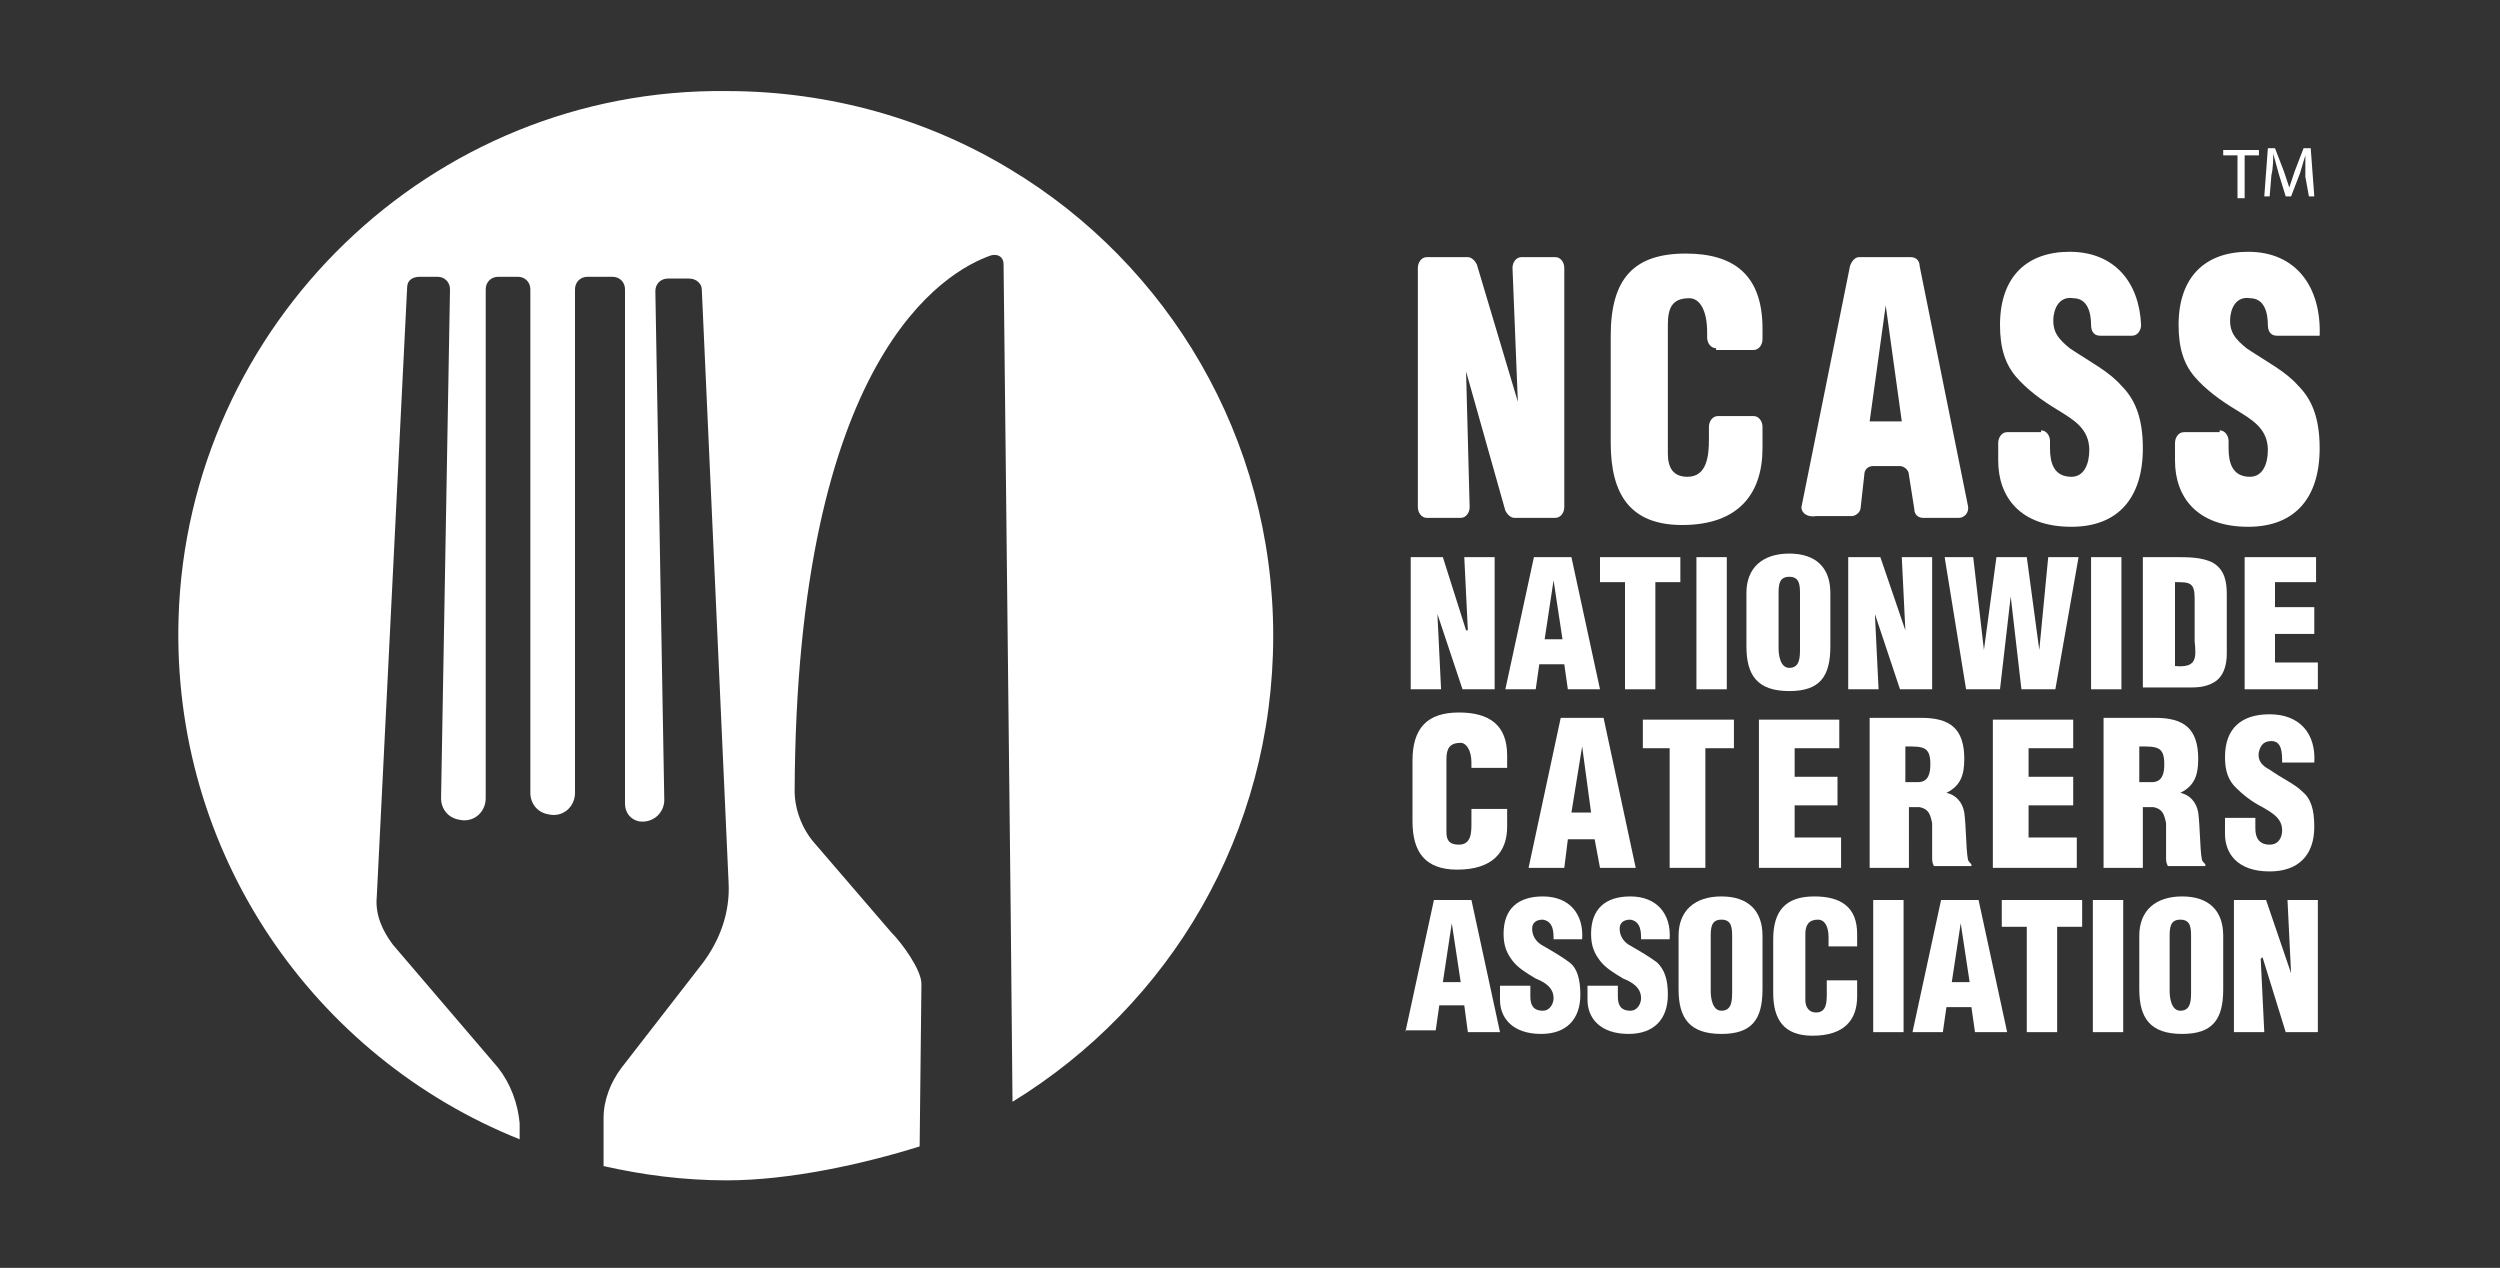 <?xml version="1.0" encoding="utf-8"?>
<!-- Generator: Adobe Illustrator 23.0.2, SVG Export Plug-In . SVG Version: 6.00 Build 0)  -->
<svg version="1.1" id="Layer_1" xmlns="http://www.w3.org/2000/svg" xmlns:xlink="http://www.w3.org/1999/xlink" x="0px" y="0px"
	 viewBox="0 0 140 71" style="enable-background:new 0 0 140 71;" xml:space="preserve">
<rect x="0" y="0" width="140" height="71" fill="#333333" stroke="none"/>
<style type="text/css">
	.st0{fill:#FFFFFF;}
</style>
<g>
	<polygon class="st0" points="125.3,8.7 124.5,8.7 124.5,8.4 126.5,8.4 126.5,8.7 125.7,8.7 125.7,11.1 125.3,11.1 	"/>
	<path class="st0" d="M129.1,9.9c0-0.4,0-0.8,0-1.2h0c-0.1,0.3-0.2,0.7-0.3,1l-0.5,1.3H128l-0.4-1.3c-0.1-0.4-0.2-0.7-0.3-1.1h0
		c0,0.3,0,0.8-0.1,1.2l-0.1,1.2h-0.3l0.2-2.7h0.4l0.5,1.3c0.1,0.3,0.2,0.6,0.3,0.9h0c0.1-0.3,0.2-0.6,0.3-0.9l0.5-1.3h0.4l0.2,2.7
		h-0.3L129.1,9.9z"/>
	<path class="st0" d="M10,34.6c-0.4,13.2,7.6,24.6,19.1,29.2l0-0.9c-0.1-1.1-0.5-2.2-1.2-3.1L22,52.9c-0.6-0.8-1-1.7-0.9-2.7
		l1.7-34.1c0-0.4,0.3-0.6,0.7-0.6h1c0.4,0,0.7,0.3,0.7,0.7l-0.5,28.5c0,0.6,0.4,1.1,1,1.2c0.8,0.2,1.5-0.4,1.5-1.2V16.2
		c0-0.4,0.3-0.7,0.7-0.7H29c0.4,0,0.7,0.3,0.7,0.7v28.2c0,0.6,0.4,1.1,1,1.2c0.8,0.2,1.5-0.4,1.5-1.2V16.2c0-0.4,0.3-0.7,0.7-0.7
		h1.4c0.4,0,0.7,0.3,0.7,0.7v28.8c0,0.5,0.3,0.9,0.8,1c0.8,0.1,1.4-0.5,1.4-1.2l-0.5-28.5c0-0.4,0.3-0.7,0.7-0.7h1.2
		c0.4,0,0.7,0.3,0.7,0.6l1.5,33.2c0.1,1.7-0.5,3.3-1.5,4.6l-4.5,5.8c-0.6,0.8-1,1.8-1,2.8v2.7c2.2,0.5,4.5,0.8,6.9,0.8
		c3.5,0,7.6-0.9,10.8-1.9l0.1-9.1c0-0.8-1.1-2.3-1.7-2.9l-4.3-5c-0.7-0.8-1.1-1.9-1.1-2.9c0.1-24.3,8.4-29.1,11-30
		c0.4-0.1,0.7,0.1,0.7,0.5l0.4,36.4l0.1,10.5c8.8-5.4,14.6-15,14.6-26.1c0-11.1-5.9-20.8-14.7-26.1c-4.6-2.8-10.1-4.4-15.9-4.4
		C24.1,4.9,10.5,18.2,10,34.6"/>
	<path class="st0" d="M82.1,20.8L82.1,20.8l0.2,7.6c0,0.3-0.2,0.6-0.5,0.6h-1.9c-0.3,0-0.5-0.3-0.5-0.6V15c0-0.3,0.2-0.6,0.5-0.6
		h2.3c0.2,0,0.4,0.2,0.5,0.4l2.3,7.7H85L84.7,15c0-0.3,0.2-0.6,0.5-0.6h1.9c0.3,0,0.5,0.3,0.5,0.6v13.4c0,0.3-0.2,0.6-0.5,0.6h-2.3
		c-0.2,0-0.4-0.2-0.5-0.4L82.1,20.8z"/>
	<path class="st0" d="M96.1,19.5c-0.3,0-0.5-0.3-0.5-0.6v-0.3c0-1.2-0.4-1.9-1-1.9c-1,0-1.2,0.6-1.2,1.5l0,7.2
		c0,0.8,0.3,1.3,1.1,1.3c1.1,0,1.2-1.2,1.2-2.1v-0.7c0-0.3,0.2-0.6,0.5-0.6h2c0.3,0,0.5,0.3,0.5,0.6v1.2c0,2.5-1.3,4.3-4.5,4.3
		c-2.9,0-4-1.7-4-4.6v-6c0-3.2,1.3-4.6,4.2-4.6c2.7,0,4.3,1.2,4.3,4.2v0.6c0,0.3-0.2,0.6-0.5,0.6H96.1z"/>
	<path class="st0" d="M100.9,28.3l2.7-13.4c0.1-0.3,0.3-0.5,0.5-0.5h2.9c0.3,0,0.5,0.2,0.5,0.5l2.7,13.4c0.1,0.4-0.2,0.7-0.5,0.7h-2
		c-0.3,0-0.5-0.2-0.5-0.5l-0.3-1.9c0-0.3-0.3-0.5-0.5-0.5h-1.5c-0.3,0-0.5,0.2-0.5,0.5l-0.2,1.8c0,0.3-0.3,0.5-0.5,0.5h-2
		C101.1,29,100.8,28.6,100.9,28.3 M105.6,17.1L105.6,17.1l-0.9,6.5h1.8L105.6,17.1z"/>
	<path class="st0" d="M114.3,24.1c0.3,0,0.5,0.3,0.5,0.6v0.4c0,0.8,0.2,1.6,1.2,1.6c0.7,0,1-0.7,1-1.5c0-1.2-0.9-1.7-1.7-2.2
		c-1-0.6-1.8-1.2-2.4-1.9c-0.6-0.7-0.9-1.6-0.9-2.9c0-2.7,1.5-4.1,3.9-4.1c2.5,0,3.9,1.7,4,4.1c0,0.3-0.2,0.6-0.5,0.6h-1.8
		c-0.3,0-0.5-0.2-0.5-0.6c0-0.7-0.2-1.5-1-1.5c-0.6-0.1-1,0.3-1.1,1c-0.1,0.9,0.3,1.3,0.9,1.8c1.2,0.8,2.2,1.3,2.9,2.1
		c0.7,0.7,1.2,1.7,1.2,3.5c0,2.8-1.4,4.4-4,4.4c-2.9,0-4.1-1.7-4.1-3.7v-1c0-0.3,0.2-0.6,0.5-0.6H114.3z"/>
	<path class="st0" d="M124.3,24.1c0.3,0,0.5,0.3,0.5,0.6v0.4c0,0.8,0.2,1.6,1.2,1.6c0.7,0,1-0.7,1-1.5c0-1.2-0.9-1.7-1.7-2.2
		c-1-0.6-1.8-1.2-2.4-1.9c-0.6-0.7-0.9-1.6-0.9-2.9c0-2.7,1.5-4.1,3.9-4.1c2.7,0,4.1,2,4,4.7h-2.4c-0.3,0-0.5-0.2-0.5-0.6
		c0-0.7-0.2-1.5-1-1.5c-0.6-0.1-1,0.3-1.1,1c-0.1,0.9,0.3,1.3,0.9,1.8c1.2,0.8,2.2,1.3,2.9,2.1c0.7,0.7,1.2,1.7,1.2,3.5
		c0,2.8-1.4,4.4-4,4.4c-2.9,0-4.1-1.7-4.1-3.7v-1c0-0.3,0.2-0.6,0.5-0.6H124.3z"/>
	<polygon class="st0" points="80.5,34.4 80.5,34.5 80.7,38.6 79,38.6 79,31.2 80.8,31.2 82.1,35.3 82.2,35.3 82,31.2 83.7,31.2 
		83.7,38.6 81.9,38.6 	"/>
	<path class="st0" d="M84.3,38.6l1.6-7.4h2.1l1.6,7.4h-1.8l-0.2-1.4h-1.4l-0.2,1.4H84.3z M87,32.5L87,32.5l-0.5,3.3h1L87,32.5z"/>
	<polygon class="st0" points="89.6,31.2 94.1,31.2 94.1,32.6 92.7,32.6 92.7,38.6 91,38.6 91,32.6 89.6,32.6 	"/>
	<rect x="95" y="31.2" class="st0" width="1.7" height="7.4"/>
	<path class="st0" d="M102.5,36.2c0,1.7-0.6,2.5-2.3,2.5c-1.8,0-2.4-0.9-2.4-2.5v-3c0-1.4,0.9-2.2,2.4-2.2c1.5,0,2.3,0.8,2.3,2.2
		V36.2z M100.8,33.3c0-0.5,0-1-0.6-1c-0.6,0-0.6,0.5-0.6,1v3c0,0.4,0.1,1.1,0.6,1.1c0.6,0,0.6-0.6,0.6-1.1V33.3z"/>
	<polygon class="st0" points="105,34.4 105,34.5 105.2,38.6 103.5,38.6 103.5,31.2 105.3,31.2 106.7,35.3 106.7,35.3 106.5,31.2 
		108.2,31.2 108.2,38.6 106.4,38.6 	"/>
	<polygon class="st0" points="114.2,36.4 114.2,36.4 114.7,31.2 116.4,31.2 115.1,38.6 113.2,38.6 112.6,33.4 112.6,33.4 112,38.6 
		110.1,38.6 108.9,31.2 110.5,31.2 111.1,36.4 111.1,36.4 111.8,31.2 113.5,31.2 	"/>
	<rect x="117.1" y="31.2" class="st0" width="1.7" height="7.4"/>
	<path class="st0" d="M120,38.6v-7.4h1.9c0.6,0,1.4,0,2,0.3c0.7,0.4,0.8,1.1,0.8,1.8v3.3c0,0.7-0.2,1.3-0.7,1.6
		c-0.5,0.3-1,0.3-1.5,0.3H120z M121.8,37.3c1.2,0.1,1.2-0.4,1.1-1.4v-2.4c0-0.9-0.3-0.9-1.1-0.9V37.3z"/>
	<polygon class="st0" points="125.7,38.6 125.7,31.2 129.7,31.2 129.7,32.6 127.4,32.6 127.4,34 129.6,34 129.6,35.5 127.4,35.5 
		127.4,37.1 129.8,37.1 129.8,38.6 	"/>
	<path class="st0" d="M82.4,43.2v-0.5c0-0.7-0.3-1.1-0.6-1.1c-0.6,0-0.8,0.3-0.8,0.9l0,4.1c0,0.5,0.2,0.7,0.7,0.7
		c0.7,0,0.7-0.7,0.7-1.2v-0.8h2v1c0,1.4-0.8,2.4-2.8,2.4c-1.8,0-2.5-1-2.5-2.7v-3.4c0-1.8,0.8-2.7,2.6-2.7c1.7,0,2.7,0.7,2.7,2.4
		v0.7H82.4z"/>
	<path class="st0" d="M85.6,48.6l1.8-8.4h2.4l1.8,8.4h-2L89.3,47h-1.5l-0.2,1.6H85.6z M88.6,41.8L88.6,41.8L88,45.5h1.1L88.6,41.8z"
		/>
	<polygon class="st0" points="92,40.3 97.1,40.3 97.1,41.9 95.5,41.9 95.5,48.6 93.5,48.6 93.5,41.9 92,41.9 	"/>
	<polygon class="st0" points="98.5,48.6 98.5,40.3 103,40.3 103,41.9 100.5,41.9 100.5,43.5 102.9,43.5 102.9,45.1 100.5,45.1 
		100.5,46.9 103.1,46.9 103.1,48.6 	"/>
	<path class="st0" d="M106.7,48.6h-2v-8.4h2.9c1.6,0,2.4,0.6,2.4,2.3c0,0.9-0.2,1.5-1,1.9v0c0.5,0.1,0.9,0.5,1,1.1
		c0.1,0.7,0.1,2.1,0.2,2.6c0,0.1,0.1,0.2,0.2,0.3v0.1h-2.1c-0.1-0.2-0.1-0.3-0.1-0.5c0-0.7,0-1.4,0-1.9c-0.1-0.5-0.2-0.8-0.7-0.9
		h-0.6V48.6z M106.7,43.8h0.7c0.6,0,0.7-0.5,0.7-1c0-1-0.4-1-1.4-1V43.8z"/>
	<polygon class="st0" points="111.6,48.6 111.6,40.3 116.1,40.3 116.1,41.9 113.6,41.9 113.6,43.5 116.1,43.5 116.1,45.1 
		113.6,45.1 113.6,46.9 116.3,46.9 116.3,48.6 	"/>
	<path class="st0" d="M119.8,48.6h-2v-8.4h2.9c1.6,0,2.4,0.6,2.4,2.3c0,0.9-0.2,1.5-1,1.9v0c0.5,0.1,0.9,0.5,1,1.1
		c0.1,0.7,0.1,2.1,0.2,2.6c0,0.1,0.1,0.2,0.2,0.3v0.1h-2.1c-0.1-0.2-0.1-0.3-0.1-0.5c0-0.7,0-1.4,0-1.9c-0.1-0.5-0.2-0.8-0.7-0.9
		h-0.6V48.6z M119.8,43.8h0.7c0.6,0,0.7-0.5,0.7-1c0-1-0.4-1-1.4-1V43.8z"/>
	<path class="st0" d="M126.3,45.8v0.6c0,0.5,0.2,0.9,0.8,0.9c0.5,0,0.7-0.4,0.7-0.8c0-0.7-0.6-1-1.1-1.3c-0.6-0.3-1.1-0.7-1.5-1.1
		c-0.4-0.4-0.6-0.9-0.6-1.7c0-1.6,0.9-2.4,2.5-2.4c1.7,0,2.6,1.1,2.5,2.7h-1.8c0-0.5,0-1.2-0.6-1.2c-0.4,0-0.6,0.2-0.7,0.6
		c-0.1,0.5,0.2,0.8,0.6,1c0.7,0.5,1.4,0.8,1.8,1.2c0.5,0.4,0.7,1,0.7,2c0,1.6-0.9,2.5-2.5,2.5c-1.8,0-2.5-1-2.5-2.1v-0.9H126.3z"/>
	<path class="st0" d="M78.7,57.8l1.6-7.4h2.1l1.6,7.4h-1.8L82,56.3h-1.4l-0.2,1.4H78.7z M81.3,51.7L81.3,51.7L80.8,55h1L81.3,51.7z"
		/>
	<path class="st0" d="M85.7,55.3v0.5c0,0.4,0.1,0.8,0.7,0.8c0.4,0,0.6-0.4,0.6-0.7c0-0.6-0.5-0.9-1-1.1c-0.5-0.3-1-0.6-1.3-1
		c-0.3-0.4-0.5-0.8-0.5-1.5c0-1.4,0.8-2.1,2.2-2.1c1.5,0,2.3,1,2.2,2.4H87c0-0.4,0-1-0.6-1.1c-0.4,0-0.6,0.2-0.6,0.5
		c0,0.4,0.2,0.7,0.5,0.9c0.7,0.4,1.2,0.7,1.6,1s0.6,0.9,0.6,1.8c0,1.4-0.8,2.2-2.2,2.2c-1.6,0-2.3-0.9-2.3-1.9v-0.8H85.7z"/>
	<path class="st0" d="M90.6,55.3v0.5c0,0.4,0.1,0.8,0.7,0.8c0.4,0,0.6-0.4,0.6-0.7c0-0.6-0.5-0.9-1-1.1c-0.5-0.3-1-0.6-1.3-1
		c-0.3-0.4-0.5-0.8-0.5-1.5c0-1.4,0.8-2.1,2.2-2.1c1.5,0,2.3,1,2.2,2.4h-1.6c0-0.4,0-1-0.6-1.1c-0.4,0-0.6,0.2-0.6,0.5
		c0,0.4,0.2,0.7,0.5,0.9c0.7,0.4,1.2,0.7,1.6,1c0.4,0.4,0.6,0.9,0.6,1.8c0,1.4-0.8,2.2-2.2,2.2c-1.6,0-2.3-0.9-2.3-1.9v-0.8H90.6z"
		/>
	<path class="st0" d="M98.7,55.4c0,1.7-0.6,2.5-2.3,2.5c-1.8,0-2.4-0.9-2.4-2.5v-3c0-1.4,0.9-2.2,2.4-2.2s2.3,0.8,2.3,2.2V55.4z
		 M97,52.5c0-0.5,0-1-0.6-1c-0.6,0-0.6,0.5-0.6,1v3c0,0.4,0.1,1.1,0.6,1.1c0.6,0,0.6-0.6,0.6-1.1V52.5z"/>
	<path class="st0" d="M102.4,53v-0.5c0-0.6-0.2-1-0.6-1c-0.5,0-0.7,0.3-0.7,0.8l0,3.7c0,0.4,0.2,0.7,0.6,0.7c0.6,0,0.6-0.6,0.6-1.1
		v-0.7h1.7v0.9c0,1.3-0.7,2.2-2.5,2.2c-1.6,0-2.2-0.9-2.2-2.4v-3c0-1.6,0.7-2.4,2.3-2.4c1.5,0,2.4,0.6,2.4,2.1V53H102.4z"/>
	<rect x="104.9" y="50.4" class="st0" width="1.7" height="7.4"/>
	<path class="st0" d="M107.1,57.8l1.6-7.4h2.1l1.6,7.4h-1.8l-0.2-1.4h-1.4l-0.2,1.4H107.1z M109.8,51.7L109.8,51.7l-0.5,3.3h1
		L109.8,51.7z"/>
	<polygon class="st0" points="112.1,50.4 116.6,50.4 116.6,51.9 115.2,51.9 115.2,57.8 113.5,57.8 113.5,51.9 112.1,51.9 	"/>
	<rect x="117.2" y="50.4" class="st0" width="1.7" height="7.4"/>
	<path class="st0" d="M124.5,55.4c0,1.7-0.6,2.5-2.3,2.5c-1.8,0-2.4-0.9-2.4-2.5v-3c0-1.4,0.9-2.2,2.4-2.2c1.5,0,2.3,0.8,2.3,2.2
		V55.4z M122.7,52.5c0-0.5,0-1-0.6-1c-0.6,0-0.6,0.5-0.6,1v3c0,0.4,0.1,1.1,0.6,1.1c0.6,0,0.6-0.6,0.6-1.1V52.5z"/>
	<polygon class="st0" points="126.7,53.6 126.6,53.7 126.8,57.8 125.1,57.8 125.1,50.4 126.9,50.4 128.3,54.5 128.3,54.5 
		128.1,50.4 129.8,50.4 129.8,57.8 128,57.8 	"/>
</g>
</svg>
